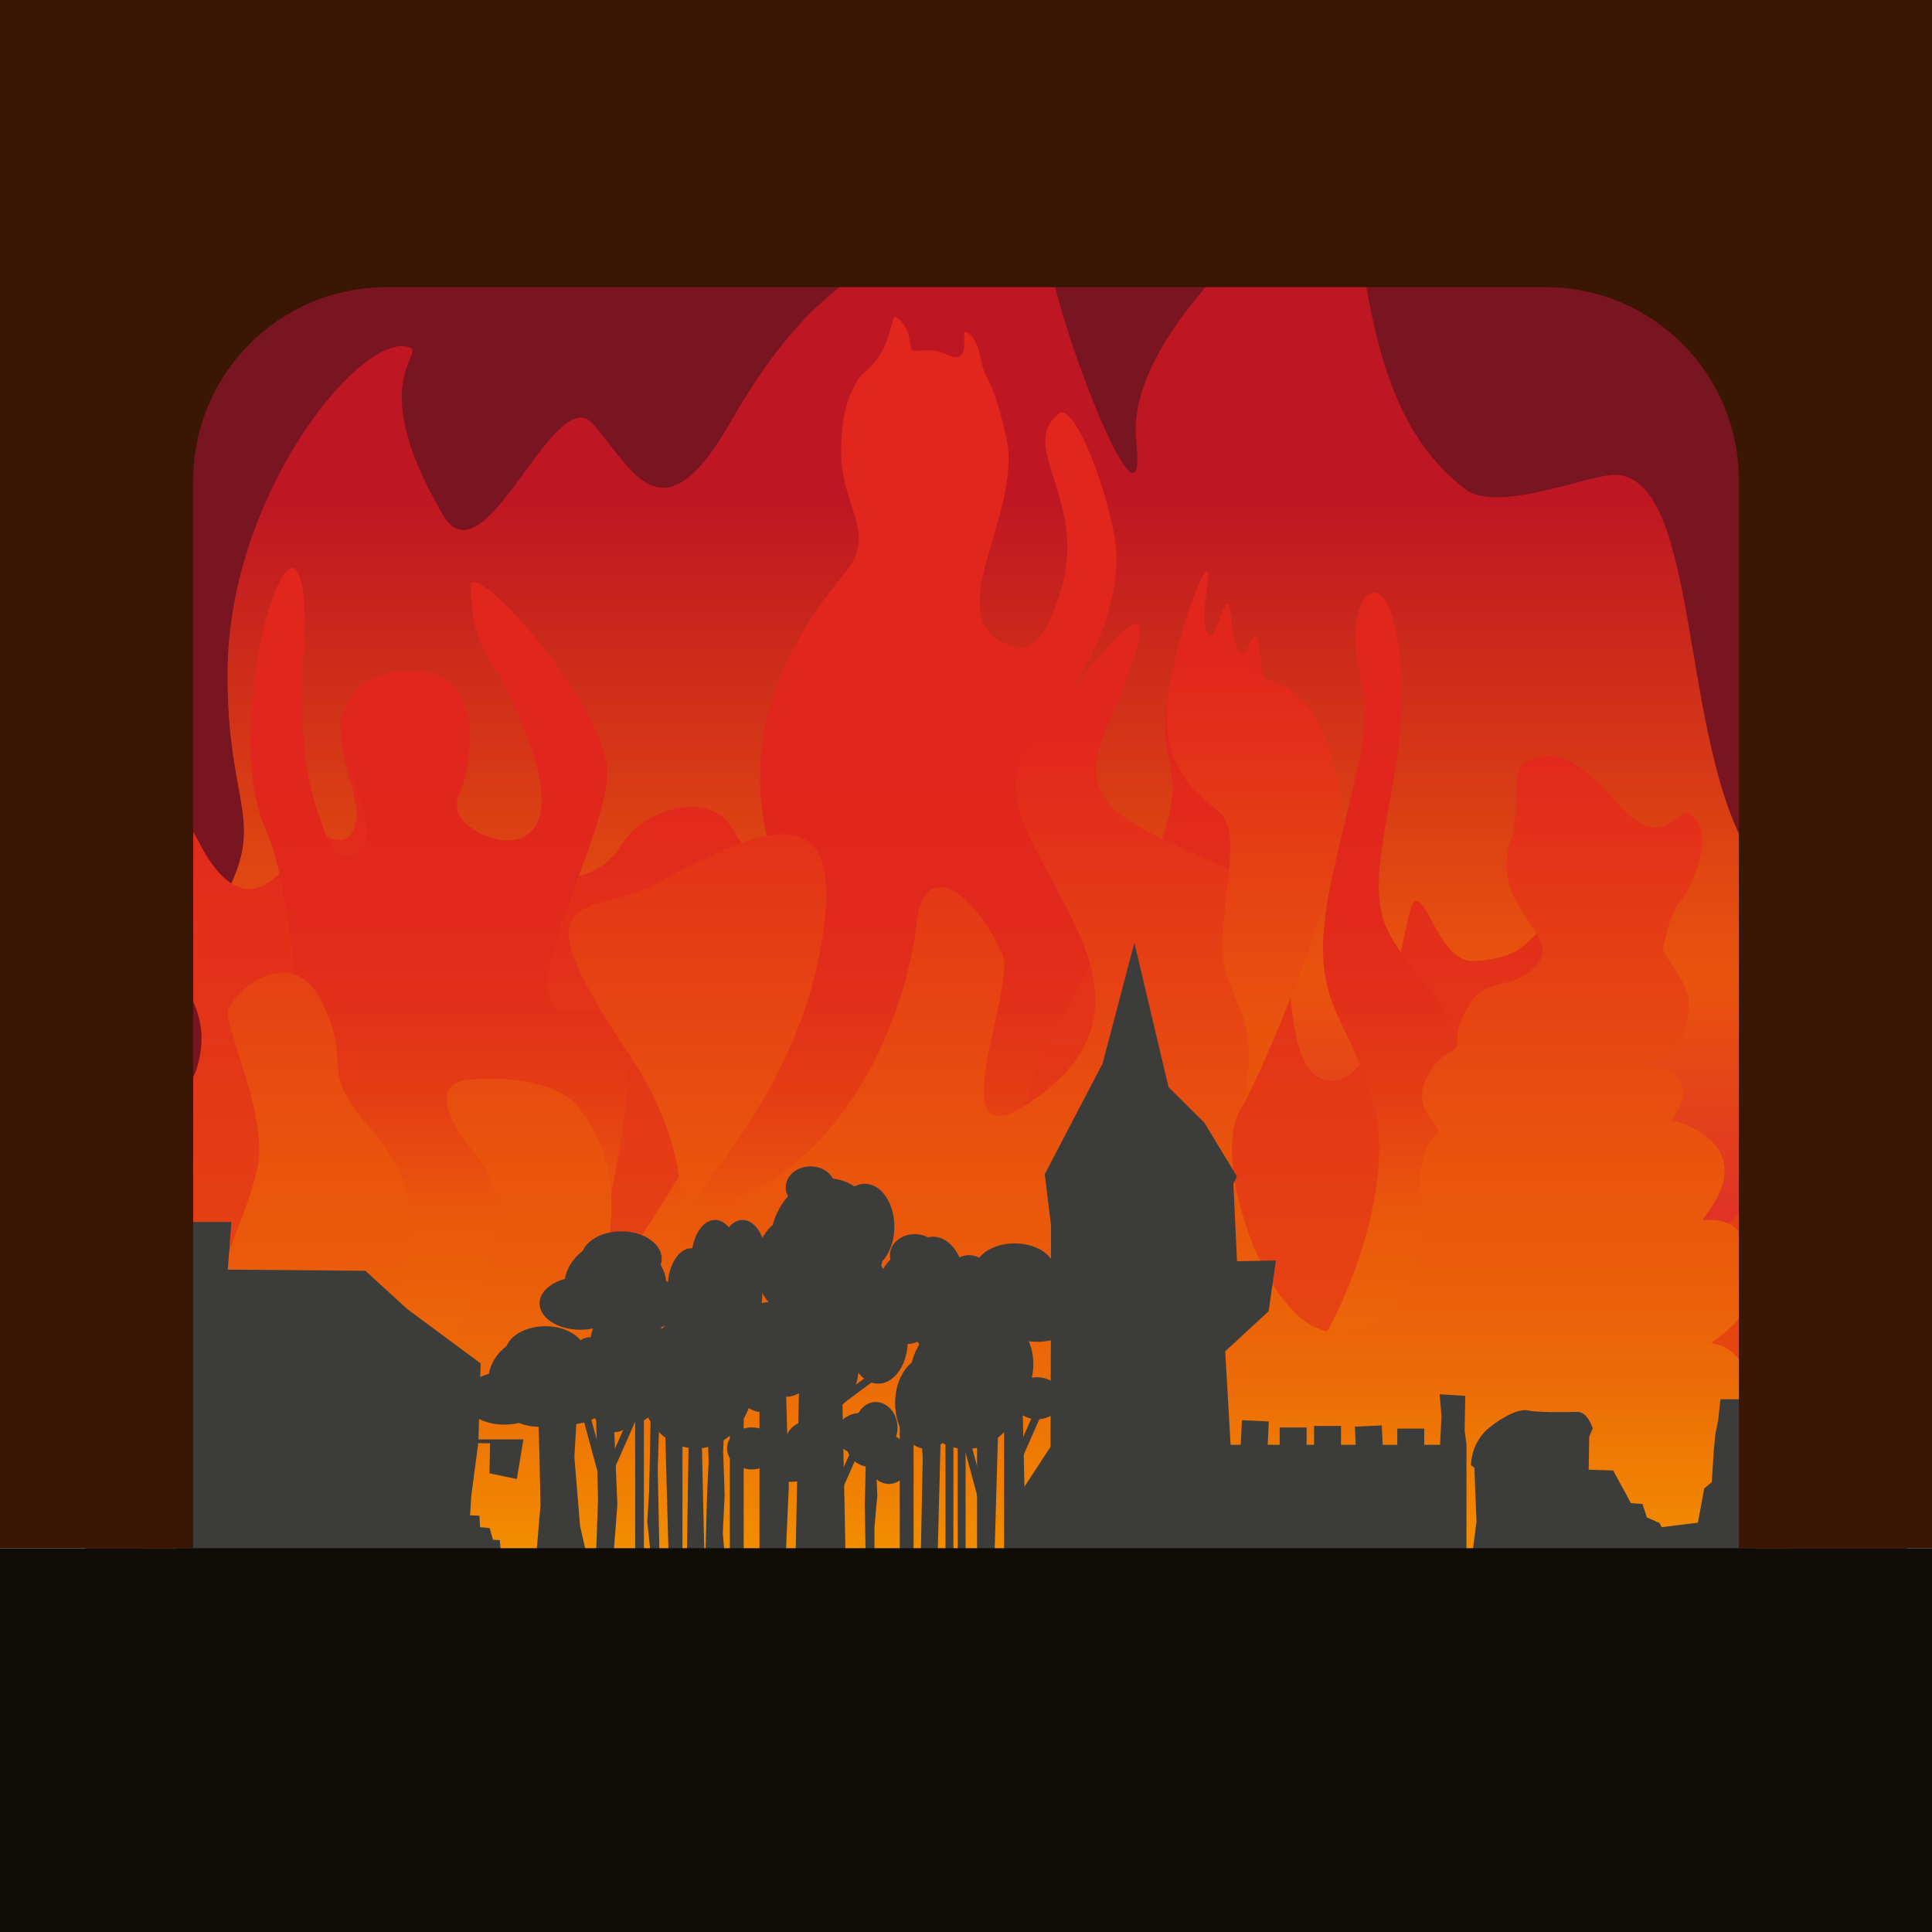 <?xml version="1.0" encoding="UTF-8"?>
<svg xmlns="http://www.w3.org/2000/svg" xmlns:xlink="http://www.w3.org/1999/xlink" viewBox="0 0 283.46 283.46">
  <defs>
    <style>
      .cls-1 {
        fill: #791521;
      }

      .cls-2 {
        fill: url(#linear-gradient-2);
      }

      .cls-3 {
        fill: #100c08;
      }

      .cls-4 {
        fill: url(#linear-gradient-4);
      }

      .cls-5 {
        fill: #3c3c3b;
      }

      .cls-6 {
        fill: url(#linear-gradient-3);
      }

      .cls-7 {
        fill: url(#linear-gradient-5);
      }

      .cls-8 {
        fill: #3a1605;
      }

      .cls-9 {
        fill: url(#linear-gradient);
      }
    </style>
    <linearGradient id="linear-gradient" x1="141.73" y1="8.88" x2="141.73" y2="244.59" gradientUnits="userSpaceOnUse">
      <stop offset=".27" stop-color="#be1622"/>
      <stop offset=".57" stop-color="#e9540d"/>
      <stop offset=".88" stop-color="#d60e41"/>
    </linearGradient>
    <linearGradient id="linear-gradient-2" x1="145.89" y1="83.83" x2="145.89" y2="241.02" gradientUnits="userSpaceOnUse">
      <stop offset=".15" stop-color="#e1261d"/>
      <stop offset="1" stop-color="#e9540d"/>
    </linearGradient>
    <linearGradient id="linear-gradient-3" x1="123.41" y1="46.5" x2="123.41" y2="244.06" gradientUnits="userSpaceOnUse">
      <stop offset=".27" stop-color="#e1261d"/>
      <stop offset=".43" stop-color="#e1281c"/>
      <stop offset=".51" stop-color="#e23019"/>
      <stop offset=".58" stop-color="#e53d14"/>
      <stop offset=".64" stop-color="#e8500e"/>
      <stop offset=".65" stop-color="#e9540d"/>
      <stop offset="1" stop-color="#f39200"/>
    </linearGradient>
    <linearGradient id="linear-gradient-4" x1="143.45" y1="91.55" x2="143.45" y2="241.5" gradientUnits="userSpaceOnUse">
      <stop offset=".1" stop-color="#e1261d"/>
      <stop offset=".52" stop-color="#e9540d"/>
      <stop offset=".61" stop-color="#ea5a0b"/>
      <stop offset=".74" stop-color="#ec6b07"/>
      <stop offset=".88" stop-color="#f18801"/>
      <stop offset=".92" stop-color="#f39200"/>
    </linearGradient>
    <linearGradient id="linear-gradient-5" x1="184.03" y1="95.69" x2="184.03" y2="162.48" gradientUnits="userSpaceOnUse">
      <stop offset="0" stop-color="#e1261d"/>
      <stop offset=".83" stop-color="#e9540d"/>
    </linearGradient>
  </defs>
  <g id="village">
    <rect class="cls-1" x="18.55" y="28.76" width="250.67" height="163.67"/>
    <path class="cls-9" d="M297.64,240.82c-48.21-21.92-27.08-98.42-39.17-113.08-12.48-15.13-8.31-57.85-21.53-58.07-3.71-.06-17.27,5.68-21.92,2.14-18.87-14.36-11.83-45.4-21.68-43.96-2.62.38-28.32,20.88-26.64,36.72,1.68,15.84-9.56-11.3-12.6-25.37-5.55-25.67-15.58-27.44-18.68-30.08-3.11-2.64.42,16.33-9,30.01-2.18,3.17-9.02,4.94-19.31,22.92-10.29,17.98-14.62,6.04-20.25.04-5.63-6-15.78,23.79-21.84,13.5-12.59-21.36-.91-24.24-5.71-24.78-7.27-.82-25.68,22.08-25.92,47.53-.19,20.58,6.27,21.89-1.25,34.66-7.73,13.14,14.72,92.64-44.07,107.81-32.84,8.47,309.59,0,309.59,0Z"/>
    <path class="cls-2" d="M261.33,240.26c.1-32.94,19.27-49.47,12.21-83.58-1.22-5.88-11.14,21.7-31.96,30.67-8.3,3.57-.92-38.19-11.48-48.03-6.87-6.4-2.51,1.25-13.98,1.68-5.65.21-7.66-14.28-9.43-6.6-2.03,8.82-4.78,25.08-11.94,24.1-5.42-.74-5.31-12.25-6.03-19.76-1.26-13.08-9.97-17.85-5.25-20.17,4.08-2,8.64-7.36,8.03-12.24-.39-3.14-3.04-6.17-4.59-6.21-1.74-.05-1.63-.63-2.21-5.39-.49-4.03-1.68,1.56-2.48,1.17-1.57-.76-1.34-4.99-1.92-7.13-.4-1.48-1.96,4.36-2.56,4.41-1.55.14-.95-4.86-.64-7.01,1.49-10.27-8.25,16-5.76,24.48,4.24,14.44-13.15,32.43-23.79,33.19s-17-1.1-23.29-5.84c-6.29-4.73-14.08-11.48-16.95-16.6s-12.46-3.36-16.25,2.72c-3.99,6.41-13.59,6.53-21.77-1.22-1.98-1.88-3.01-5.04-1.58-7.99,2.32-4.8,1.02-20.13-11.75-15.75-11.2,3.84-3.09,15.78-3.68,20.8-.8,6.75-6.07.53-7.52,3.04-4.52,7.81-9.89,11.59-15.61.51-4.71-9.14-7.3-3.33-6.23,8.53,1.07,11.86,8.47,14.16,6.23,23.72-2.24,9.55-12.58,5.74-12.46,21.42.09,11.19,9.37,32.66,5.31,41.22-4.05,8.55,2.89,22.61,2.89,22.61l236.42-.76Z"/>
    <path class="cls-6" d="M24.36,241.52c5.43-15.97,18.56-45.09,19.52-56.16.96-11.07.86-50.84-4.88-63.62-6.36-14.15,2.24-44.97,4.96-37.13,2.33,6.71-2.14,21.74,3.04,35.62,1.47,3.94,2.31,7.53,5.97,4.38,4.48-3.84-10.78-23.04,4.57-25.9,15.72-2.93,11.01,16.02,9.73,18.11-3.41,5.55,18.99,14.62,10.09-8.66-5.24-13.7-8.03-11.4-8.27-22.12-.1-4.51,18.92,16.05,19.95,26.56.95,9.76-16.78,38.13-4.18,35.69,20.9-4.05-13.36,70.15,13.94,25.63,12.02-19.6,24.16-24.85,17.02-41.21-7.14-16.36-6.08-31.49,8.21-48.75,4.72-5.7-.42-9.24-.61-17.18-.1-3.93.46-7.14,1.65-9.57.49-1.01,1.01-1.99,1.81-2.63,4.23-3.41,3.7-8.75,4.68-8.01,2.77,2.08,1.33,5.03,2.75,4.92,2.08-.15,3.28-.15,4.68.54,3.86,1.9,1.78-3.98,2.82-3.33,2.13,1.33,1.98,4.73,2.67,5.99,1.36,2.49,2.28,5.48,3.2,9.68,2.4,10.96-10.28,26.5.37,30.27,1.54.54,4.48,1.77,7.47-7.57,4.37-13.66-6.4-21.44-.16-26.39,2.54-2.02,8.46,14.88,8.45,21.05-.01,12.31-8.38,20.75-7.97,22.29,3.16,11.61,2.96,18.14,4.93,26.48,3.35,14.12-11.98,21.12-11.46,41.82.52,20.7,20.36,38.92,31.57,37.04s24.64-31.76,20.8-46.72-10.56-14.63-6.08-34.67c4.48-20.04,5.68-20.04,3.64-30.55-2.04-10.51,4.56-16.76,6.22-.66,1.66,16.1-5.99,30.88-2,39.43,3.98,8.54,12.31,11.02,12.63,28.34.32,17.32,13.12,15.92,1.6,38.47-11.52,22.55-7.58,27.33-6.03,35.78,1.55,8.45-10.61,4.22-10.61,4.22l-176.66-1.49Z"/>
    <path class="cls-4" d="M29.15,241.5c0-11.62,1.04-41.16,1.96-48.64.92-7.48,5.08-14.2,6.68-21.56,1.6-7.36-4.8-20.34-4.32-22.97.48-2.63,9.3-10.59,13.85-1.15,4.54,9.43-.87,9.52,7.04,18.4,15.68,17.62-4.61,33.84-.64,34.92,11.36,3.08,12.72-3.91,14.5-7.64,4.3-9.02,7.51-16.24,1.11-24.08-3.11-3.81-5.43-8.38-2.32-9.92,1.98-.98,13.96-1.35,17.85,3.56,11.81,14.93-3.34,31.78,9.04,29.06,4.45-.98,11.89-16.77-1.69-36.94-17.14-25.46-5.37-19.77,3.95-24.85,16.05-8.73,27.06-12.74,24.78,6.01-3.68,30.29-29.98,46.83-14.2,40.75,19.99-7.7,26.68-31.15,27.7-40.75,1.11-10.48,8.8-4.42,12.64,4.37,2.1,4.81-9.82,31.24,4.24,21.55,25.8-17.77-10.93-38.67-.32-52.4,9.73-12.6,23.81-31.24,11.44-2.55-5.67,13.14,4.41,14.08,22.27,23.01,5.76,2.88,8.78,11.82-2.85,33.37-3.83,7.1,2.9,27.7,10.9,31.59s14.36-3.91,15.53-13.27c.23-1.82.08-3.69.03-5.57-.21-8.43,2.29-8.49,2.67-9.81.3-1.05-3.52-2.93-1.98-7.13,1.51-4.11,4.32-4.39,4.75-5.35.31-.7-.75-2.13,2.13-6.61,1.87-2.9,5.22-2.24,7.47-3.63,8.96-5.53-5.61-8.67-1.6-20.37,1.24-3.63.06-9.97,1.92-11,4.05-2.24,7.68-.87,13.55,5.87,6.61,7.6,8.85.64,10.61,1.6,3.91,2.13,1.02,9.91-1.44,13.03-1.45,1.84-2.28,6.32-2.4,6.65-.33.88,4.21,5.29,3.79,8.81-1.1,9.06-5.18,7.09-6.29,8.05-1.17,1.01,3.63-.37,5.12,2.94,1.32,2.92-1.9,5.68-1.19,5.64,1.29-.07,5,1.85,6.41,3.75,3.73,5.01-2.58,10.79-1.92,10.78,1.12-.03,6.42-.95,7.19,7.3.75,8.03-7.1,10.6-5.78,10.8,1.79.27,5.78,1.65,5.78,10.7,0,18.82.64,32.99.64,32.99l-228.6.68Z"/>
    <path class="cls-7" d="M185.63,99.68c5.68,1.13,9.52,6.45,11.12,18.09,1.6,11.64-14.96,46.19-14.56,44.65,3.78-14.35-3.47-15.55-2.83-24.91.64-9.36,2.13-14.38.21-17.58-1.41-2.34-10.03-5.15-8.08-18.74,1.64-11.44,14.13-1.51,14.13-1.51Z"/>
    <polygon class="cls-5" points="73.51 228.14 26.03 228.25 25.51 221.31 26.54 207.5 25.51 200.43 30.55 186.25 53.61 186.45 59.73 192.05 70.52 200.04 70.19 211.57 69.15 219.43 68.97 222.33 70.34 222.38 70.43 224.06 71.83 224.2 72.33 225.91 73.33 225.96 73.51 228.14"/>
    <polygon class="cls-5" points="181.49 228.11 147.88 228.11 148.72 220.54 154.13 212.28 154.2 190.37 154.2 179.8 153.29 172.27 161.77 156.04 166.43 138.33 171.45 159.51 176.7 164.72 181.49 172.62 180.96 173.68 181.49 185.05 187.2 184.94 186.13 192.38 179.76 198.26 181.49 228.11"/>
    <path class="cls-5" d="M254.9,210.51c-1.37-1.28.7,4.13-.27,3.6-1.39-.75-2.76,2.72-2.76,2.72l-1.83,1.56-.93,5.02-5.3.65-.35-.62-1.83-.8-.65-1.98-1.69-.12-2.61-4.79-3.59-.12.08-4.85.51-1.2s-.71-2.47-2.29-2.43c-6.12.16-7.22-.22-7.22-.22,0,0-1.67-.56-5.53,2.42-2.89,2.23-2.82,5.63-2.82,5.63l.5.35.31,7.93-.65,5,41.96-.29-1.16-4.28-.81-8.7s.9-2.63-1.09-4.49Z"/>
    <ellipse class="cls-5" cx="121.35" cy="182.65" rx="8.36" ry="9.78"/>
    <ellipse class="cls-5" cx="115.59" cy="185.68" rx="4.66" ry="6.74"/>
    <ellipse class="cls-5" cx="136.88" cy="188.19" rx="4.66" ry="6.74"/>
    <ellipse class="cls-5" cx="133.19" cy="190.44" rx="4.66" ry="6.74"/>
    <ellipse class="cls-5" cx="126.88" cy="179.97" rx="4.34" ry="6.29"/>
    <ellipse class="cls-5" cx="142.18" cy="190.44" rx="4.34" ry="6.29"/>
    <ellipse class="cls-5" cx="128.84" cy="196.72" rx="4.34" ry="6.29"/>
    <ellipse class="cls-5" cx="126.4" cy="189.1" rx="3.87" ry="5.11"/>
    <g>
      <ellipse class="cls-5" cx="90.29" cy="188.7" rx="7.5" ry="6.71"/>
      <ellipse class="cls-5" cx="85.16" cy="191.23" rx="6" ry="3.87"/>
      <ellipse class="cls-5" cx="94.47" cy="191.23" rx="6" ry="3.87"/>
      <ellipse class="cls-5" cx="91.16" cy="184.68" rx="5.92" ry="4.02"/>
    </g>
    <g>
      <ellipse class="cls-5" cx="79.14" cy="202.63" rx="7.5" ry="6.71"/>
      <ellipse class="cls-5" cx="74.01" cy="205.15" rx="6" ry="3.87"/>
      <ellipse class="cls-5" cx="83.33" cy="205.15" rx="6" ry="3.87"/>
      <ellipse class="cls-5" cx="80.01" cy="198.6" rx="5.92" ry="4.02"/>
    </g>
    <g>
      <ellipse class="cls-5" cx="148" cy="190.48" rx="7.5" ry="6.71"/>
      <ellipse class="cls-5" cx="142.87" cy="193" rx="6" ry="3.87"/>
      <ellipse class="cls-5" cx="152.18" cy="193" rx="6" ry="3.87"/>
      <ellipse class="cls-5" cx="148.87" cy="186.45" rx="5.92" ry="4.02"/>
    </g>
    <ellipse class="cls-5" cx="101.44" cy="188.9" rx="3.47" ry="5.76"/>
    <ellipse class="cls-5" cx="104.91" cy="184.75" rx="3.47" ry="5.76"/>
    <ellipse class="cls-5" cx="108.38" cy="189.8" rx="3.47" ry="5.76"/>
    <ellipse class="cls-5" cx="108.95" cy="184.75" rx="3.47" ry="5.76"/>
    <ellipse class="cls-5" cx="117.25" cy="191.33" rx="3.55" ry="3.63"/>
    <ellipse class="cls-5" cx="118.91" cy="174.21" rx="3.63" ry="3.08"/>
    <ellipse class="cls-5" cx="126.31" cy="210.38" rx="3.63" ry="3.08"/>
    <ellipse class="cls-5" cx="127.9" cy="212.18" rx="3.63" ry="3.08"/>
    <ellipse class="cls-5" cx="152.18" cy="205.15" rx="3.63" ry="3.08"/>
    <ellipse class="cls-5" cx="116.09" cy="214.34" rx="3.63" ry="3.08"/>
    <ellipse class="cls-5" cx="110.3" cy="212.51" rx="3.63" ry="3.08"/>
    <ellipse class="cls-5" cx="118.91" cy="211.5" rx="3.63" ry="3.08"/>
    <ellipse class="cls-5" cx="141.75" cy="202.82" rx="8.36" ry="9.78"/>
    <ellipse class="cls-5" cx="135.99" cy="205.85" rx="4.66" ry="6.74"/>
    <ellipse class="cls-5" cx="147.27" cy="200.14" rx="4.34" ry="6.29"/>
    <ellipse class="cls-5" cx="139.3" cy="194.38" rx="3.63" ry="3.08"/>
    <ellipse class="cls-5" cx="134.21" cy="184.15" rx="3.63" ry="3.08"/>
    <ellipse class="cls-5" cx="128.61" cy="209.32" rx="3.08" ry="3.63" transform="translate(-22.34 15.49) rotate(-6.34)"/>
    <ellipse class="cls-5" cx="130.32" cy="214.09" rx="3.08" ry="3.63" transform="translate(-22.85 15.71) rotate(-6.34)"/>
    <ellipse class="cls-5" cx="115.43" cy="198.18" rx="4.66" ry="6.74"/>
    <ellipse class="cls-5" cx="111.74" cy="200.43" rx="4.66" ry="6.74"/>
    <ellipse class="cls-5" cx="121.66" cy="200.43" rx="4.34" ry="6.29"/>
    <ellipse class="cls-5" cx="121.66" cy="192.43" rx="4.34" ry="6.29"/>
    <ellipse class="cls-5" cx="112.76" cy="194.14" rx="3.63" ry="3.08"/>
    <ellipse class="cls-5" cx="137.84" cy="195.46" rx="3.63" ry="3.08"/>
    <ellipse class="cls-5" cx="105.07" cy="191.78" rx="3.63" ry="5.29"/>
    <ellipse class="cls-5" cx="86.53" cy="201.96" rx="3.47" ry="5.76"/>
    <ellipse class="cls-5" cx="90" cy="197.81" rx="3.47" ry="5.76"/>
    <ellipse class="cls-5" cx="93.48" cy="202.86" rx="3.47" ry="5.76"/>
    <ellipse class="cls-5" cx="94.05" cy="197.81" rx="3.47" ry="5.76"/>
    <ellipse class="cls-5" cx="90.16" cy="204.84" rx="3.63" ry="5.29"/>
    <polygon class="cls-5" points="86.08 228.13 78.67 228.24 79.3 220.89 79.14 213.11 78.67 198.54 85.16 198.54 84.27 213.76 85.11 223.93 86.08 228.13"/>
    <polygon class="cls-5" points="33.95 208.99 28.61 208.99 26.72 193.32 26.72 185.68 27.46 179.29 33.95 179.29 33.19 189.42 33.95 208.99"/>
    <polygon class="cls-5" points="90.01 228.24 87.45 228.24 87.74 219.95 87.45 207.41 90.01 207.41 90.58 220.71 90.01 228.24"/>
    <polygon class="cls-5" points="103.35 228.24 100.78 228.24 101.1 207.3 102.87 207.25 103.35 228.24"/>
    <rect class="cls-5" x="93.19" y="207.31" width="1.28" height="20.83"/>
    <polygon class="cls-5" points="96.76 228.14 95.48 228.14 94.97 223.26 95.24 218.71 95.48 207.31 96.76 207.31 96.5 215.59 96.76 228.14"/>
    <polygon class="cls-5" points="100.13 228.37 98.1 228.37 97.52 207.17 100.13 207.54 100.13 228.37"/>
    <rect class="cls-5" x="107.08" y="207.54" width="2.03" height="20.83"/>
    <rect class="cls-5" x="132.01" y="207.31" width="2.03" height="20.83"/>
    <rect class="cls-5" x="140.51" y="207.31" width="1.16" height="20.83"/>
    <rect class="cls-5" x="138.72" y="207.31" width="1.16" height="20.83"/>
    <rect class="cls-5" x="118.01" y="216.47" width="11.25" height="1.11" transform="translate(-124.81 242.74) rotate(-66.24)"/>
    <rect class="cls-5" x="120.08" y="203.19" width="11.25" height="1.11" transform="translate(-96.64 115.01) rotate(-36.57)"/>
    <rect class="cls-5" x="85.53" y="211.25" width="11.25" height="1.11" transform="translate(-139.42 209.9) rotate(-66.24)"/>
    <rect class="cls-5" x="144.92" y="210.7" width="11.25" height="1.11" transform="translate(-103.46 263.93) rotate(-66.24)"/>
    <rect class="cls-5" x="86.9" y="207.36" width="1.11" height="11.25" transform="translate(-52.66 30.28) rotate(-15.16)"/>
    <rect class="cls-5" x="142.79" y="211.55" width="1.11" height="11.25" transform="translate(-51.81 45.05) rotate(-15.16)"/>
    <polygon class="cls-5" points="115.28 228.24 111.43 228.24 111.43 202.73 115.28 202.73 115.73 218.18 115.28 228.24"/>
    <polygon class="cls-5" points="124.06 228.25 116.73 228.14 117.25 202.86 123.54 202.86 124.06 228.25"/>
    <polygon class="cls-5" points="137.57 228.24 135.09 228.47 135.38 213.99 135 207.46 138.11 207.17 137.57 228.24"/>
    <polygon class="cls-5" points="128.3 237.13 127.15 237.13 126.88 220.84 127.15 209.32 128.3 209.32 128.72 219.45 128.3 224.05 128.3 237.13"/>
    <polygon class="cls-5" points="145.91 228.24 143.35 228.24 143.35 207.41 146.52 207.17 145.91 228.24"/>
    <ellipse class="cls-5" cx="102.16" cy="202.73" rx="8.36" ry="9.78"/>
    <ellipse class="cls-5" cx="107.68" cy="200.04" rx="4.34" ry="6.29"/>
    <polygon class="cls-5" points="106.32 228.14 103.5 228.14 103.75 219.02 103.97 214.45 103.75 207.31 106.32 207.31 106.1 212.98 106.32 219.34 106.05 224.94 106.32 228.14"/>
    <polygon class="cls-5" points="150.54 228.24 147.31 228.24 147.31 202.73 149.95 202.73 150.54 228.24"/>
    <polygon class="cls-5" points="250.5 227.9 257.39 227.96 256.74 214.93 256.16 212.44 256.49 208.34 255.65 205.29 252.42 205.29 252.09 208.39 251.67 210.43 251.45 212.73 250.5 227.9"/>
    <rect class="cls-5" x="178.34" y="211.98" width="36.82" height="16"/>
    <rect class="cls-5" x="182.12" y="208.46" width="3.95" height="3.95" transform="translate(10.42 -8.68) rotate(2.78)"/>
    <rect class="cls-5" x="187.75" y="209.44" width="3.95" height="3.95"/>
    <rect class="cls-5" x="192.8" y="209.21" width="3.95" height="3.95"/>
    <rect class="cls-5" x="198.88" y="209.21" width="3.95" height="3.95" transform="translate(-9.59 9.56) rotate(-2.66)"/>
    <rect class="cls-5" x="205.01" y="209.6" width="3.95" height="3.95"/>
    <polygon class="cls-5" points="215.17 211.98 211.22 213.33 211.5 207.76 211.22 204.56 214.98 204.8 214.89 209.9 215.17 211.98"/>
    <polygon class="cls-5" points="69.38 211.19 76.79 211.19 75.83 217 71.82 216.16 71.9 211.76 69.38 211.72 69.38 211.19"/>
  </g>
  <g id="Logos">
    <rect class="cls-3" x="0" y="227.15" width="283.46" height="56.31"/>
    <path class="cls-8" d="M0,0v227.15h28.35V70.48c0-15.66,12.69-28.35,28.35-28.35h170.08c15.66,0,28.35,12.69,28.35,28.35v156.68h28.35V0H0Z"/>
  </g>
</svg>